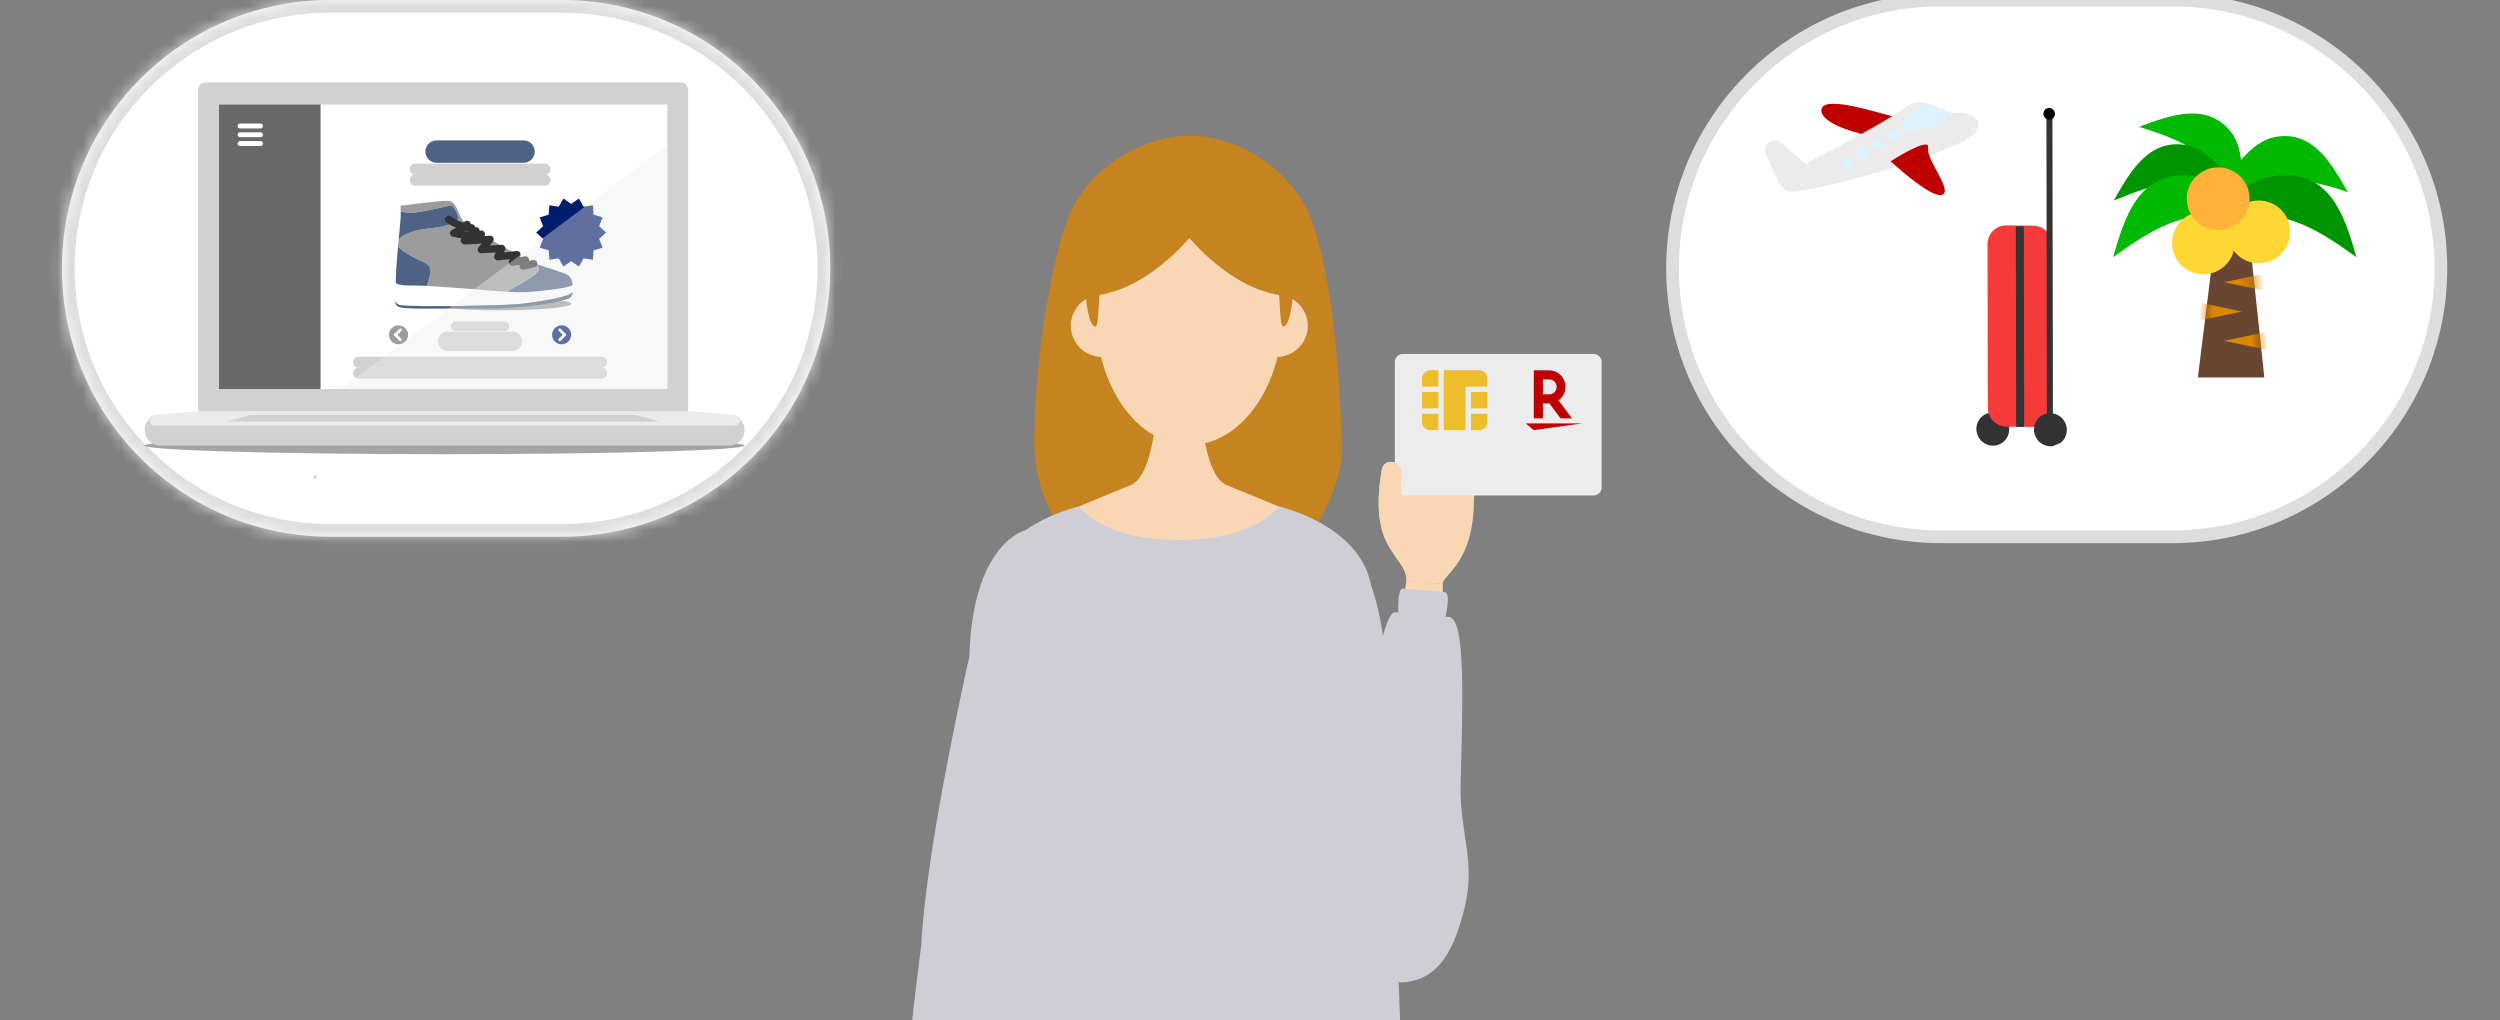 <svg width="196" height="80" viewBox="0 0 196 80" fill="none" xmlns="http://www.w3.org/2000/svg">
<rect x="0" y="0" width="196" height="80" fill="#808080" stroke="none"/>
<g clip-path="url(#clip0_2_251)">
<mask id="path-1-inside-1_2_251" fill="white">
<path fill-rule="evenodd" clip-rule="evenodd" d="M44.052 0C55.672 0 65.092 9.42 65.092 21.041C65.092 32.661 55.672 42.081 44.052 42.081H25.896C14.276 42.081 4.856 32.661 4.856 21.041C4.856 9.42 14.276 0 25.896 0H44.052ZM95.48 102C95.48 104.761 93.241 107 90.48 107C87.719 107 85.48 104.761 85.48 102C85.48 99.239 87.719 97 90.48 97C93.241 97 95.48 99.239 95.48 102ZM102.48 113C104.137 113 105.48 111.657 105.48 110C105.48 108.343 104.137 107 102.48 107C100.823 107 99.48 108.343 99.48 110C99.48 111.657 100.823 113 102.48 113ZM115.48 116C116.585 116 117.48 115.105 117.48 114C117.48 112.895 116.585 112 115.48 112C114.375 112 113.48 112.895 113.48 114C113.48 115.105 114.375 116 115.48 116Z"/>
</mask>
<path fill-rule="evenodd" clip-rule="evenodd" d="M44.052 0C55.672 0 65.092 9.42 65.092 21.041C65.092 32.661 55.672 42.081 44.052 42.081H25.896C14.276 42.081 4.856 32.661 4.856 21.041C4.856 9.42 14.276 0 25.896 0H44.052ZM95.48 102C95.48 104.761 93.241 107 90.48 107C87.719 107 85.48 104.761 85.48 102C85.48 99.239 87.719 97 90.48 97C93.241 97 95.48 99.239 95.48 102ZM102.48 113C104.137 113 105.48 111.657 105.48 110C105.48 108.343 104.137 107 102.48 107C100.823 107 99.48 108.343 99.48 110C99.48 111.657 100.823 113 102.48 113ZM115.48 116C116.585 116 117.48 115.105 117.48 114C117.48 112.895 116.585 112 115.48 112C114.375 112 113.48 112.895 113.48 114C113.48 115.105 114.375 116 115.48 116Z" fill="white"/>
<path d="M66.092 21.041C66.092 8.868 56.224 -1 44.052 -1V1C55.12 1 64.092 9.972 64.092 21.041H66.092ZM44.052 43.081C56.224 43.081 66.092 33.213 66.092 21.041H64.092C64.092 32.108 55.12 41.081 44.052 41.081V43.081ZM25.896 43.081H44.052V41.081H25.896V43.081ZM3.856 21.041C3.856 33.213 13.724 43.081 25.896 43.081V41.081C14.828 41.081 5.856 32.108 5.856 21.041H3.856ZM25.896 -1C13.724 -1 3.856 8.868 3.856 21.041H5.856C5.856 9.972 14.828 1 25.896 1V-1ZM44.052 -1H25.896V1H44.052V-1ZM90.48 108C93.794 108 96.48 105.314 96.48 102H94.48C94.48 104.209 92.689 106 90.48 106V108ZM84.48 102C84.48 105.314 87.166 108 90.48 108V106C88.271 106 86.48 104.209 86.48 102H84.48ZM90.48 96C87.166 96 84.48 98.686 84.48 102H86.48C86.48 99.791 88.271 98 90.48 98V96ZM96.48 102C96.48 98.686 93.794 96 90.48 96V98C92.689 98 94.48 99.791 94.48 102H96.48ZM104.48 110C104.48 111.105 103.585 112 102.48 112V114C104.689 114 106.48 112.209 106.48 110H104.48ZM102.48 108C103.585 108 104.48 108.895 104.48 110H106.48C106.48 107.791 104.689 106 102.48 106V108ZM100.48 110C100.48 108.895 101.375 108 102.48 108V106C100.271 106 98.48 107.791 98.48 110H100.48ZM102.48 112C101.375 112 100.48 111.105 100.48 110H98.48C98.48 112.209 100.271 114 102.48 114V112ZM116.48 114C116.48 114.552 116.032 115 115.48 115V117C117.137 117 118.48 115.657 118.48 114H116.48ZM115.48 113C116.032 113 116.48 113.448 116.48 114H118.48C118.48 112.343 117.137 111 115.48 111V113ZM114.48 114C114.48 113.448 114.928 113 115.48 113V111C113.823 111 112.48 112.343 112.48 114H114.48ZM115.48 115C114.928 115 114.48 114.552 114.48 114H112.48C112.48 115.657 113.823 117 115.48 117V115Z" fill="#DDDDDD" mask="url(#path-1-inside-1_2_251)"/>
<path fill-rule="evenodd" clip-rule="evenodd" d="M152.17 0C140.55 0 131.13 9.42 131.13 21.041C131.13 32.661 140.55 42.081 152.17 42.081H170.326C181.946 42.081 191.366 32.661 191.366 21.041C191.366 9.42 181.946 0 170.326 0H152.17ZM338 102C338 104.761 340.239 107 343 107C345.761 107 348 104.761 348 102C348 99.239 345.761 97 343 97C340.239 97 338 99.239 338 102ZM328 109C328 110.657 329.343 112 331 112C332.657 112 334 110.657 334 109C334 107.343 332.657 106 331 106C329.343 106 328 107.343 328 109Z" fill="white"/>
<path d="M131.63 21.041C131.63 9.696 140.826 0.5 152.17 0.5V-0.5C140.274 -0.5 130.63 9.144 130.63 21.041H131.63ZM152.17 41.581C140.826 41.581 131.63 32.385 131.63 21.041H130.63C130.63 32.937 140.274 42.581 152.17 42.581V41.581ZM170.326 41.581H152.17V42.581H170.326V41.581ZM190.866 21.041C190.866 32.385 181.67 41.581 170.326 41.581V42.581C182.222 42.581 191.866 32.937 191.866 21.041H190.866ZM170.326 0.5C181.67 0.5 190.866 9.696 190.866 21.041H191.866C191.866 9.144 182.222 -0.5 170.326 -0.5V0.5ZM152.17 0.5H170.326V-0.5H152.17V0.5ZM343 106.5C340.515 106.5 338.5 104.485 338.5 102H337.5C337.5 105.038 339.962 107.5 343 107.5V106.5ZM347.5 102C347.5 104.485 345.485 106.5 343 106.5V107.5C346.038 107.5 348.5 105.038 348.5 102H347.5ZM343 97.5C345.485 97.5 347.5 99.515 347.5 102H348.5C348.5 98.962 346.038 96.5 343 96.5V97.5ZM338.5 102C338.5 99.515 340.515 97.5 343 97.5V96.5C339.962 96.5 337.5 98.962 337.5 102H338.5ZM331 111.5C329.619 111.5 328.5 110.381 328.5 109H327.5C327.5 110.933 329.067 112.5 331 112.5V111.5ZM333.5 109C333.5 110.381 332.381 111.5 331 111.5V112.5C332.933 112.5 334.5 110.933 334.5 109H333.5ZM331 106.5C332.381 106.5 333.5 107.619 333.5 109H334.5C334.5 107.067 332.933 105.5 331 105.5V106.5ZM328.5 109C328.5 107.619 329.619 106.5 331 106.5V105.5C329.067 105.5 327.5 107.067 327.5 109H328.5Z" fill="#DDDDDD"/>
<path d="M173.569 19.48L176.445 19.48L177.524 29.595L172.311 29.595L173.569 19.48Z" fill="#684632"/>
<mask id="mask0_2_251" style="mask-type:alpha" maskUnits="userSpaceOnUse" x="172" y="19" width="6" height="11">
<path d="M173.569 19.48L176.445 19.48L177.524 29.595L172.311 29.595L173.569 19.48Z" fill="#684632"/>
</mask>
<g mask="url(#mask0_2_251)">
<path d="M174.384 22.124L177.667 21.427L177.667 22.82L174.384 22.124Z" fill="#DB8600"/>
<path d="M174.384 26.721L177.667 26.025L177.667 27.418L174.384 26.721Z" fill="#DB8600"/>
<path d="M175.766 24.423L172.484 25.119L172.484 23.726L175.766 24.423Z" fill="#DB8600"/>
</g>
<path d="M174.872 10.296C176.065 11.754 175.939 14.586 175.087 17.617C174.86 16.309 174.008 13.341 172.67 12.24C171.126 10.97 168.911 10.345 167.707 9.942C169.942 9.125 172.919 7.911 174.872 10.296Z" fill="#00B900"/>
<path d="M171.426 11.382C173.28 11.728 175.014 13.974 176.321 16.839C175.302 15.985 172.733 14.265 170.998 14.285C168.998 14.307 166.902 15.256 165.721 15.723C166.902 13.66 168.392 10.816 171.426 11.382Z" fill="#009500"/>
<path d="M178.37 10.739C176.516 11.086 174.782 13.331 173.475 16.197C174.494 15.342 177.274 14.07 179.009 14.09C181.009 14.113 182.893 14.613 184.074 15.08C182.894 13.017 181.404 10.173 178.37 10.739Z" fill="#00B900"/>
<path d="M170.976 13.741C173.168 13.645 175.727 15.732 177.966 18.632C176.586 17.933 173.221 16.662 171.261 17.142C169.001 17.695 166.878 19.322 165.664 20.162C166.455 17.514 167.39 13.9 170.976 13.741Z" fill="#00B900"/>
<path d="M179.437 13.741C177.245 13.645 175.128 14.725 172.889 17.626C174.269 16.927 177.193 16.662 179.153 17.142C181.413 17.695 183.536 19.322 184.75 20.162C183.959 17.514 183.024 13.9 179.437 13.741Z" fill="#009500"/>
<ellipse cx="172.745" cy="19.046" rx="2.462" ry="2.457" fill="#FFD633"/>
<ellipse cx="177.089" cy="18.179" rx="2.462" ry="2.457" fill="#FFD633"/>
<ellipse cx="173.904" cy="15.578" rx="2.462" ry="2.457" fill="#FFB238"/>
<g clip-path="url(#clip1_2_251)">
<path d="M155.028 34.076C155.273 34.752 156.013 35.106 156.679 34.866C157.346 34.627 157.687 33.885 157.442 33.21C157.197 32.534 156.458 32.18 155.791 32.419C155.125 32.658 154.783 33.4 155.028 34.076Z" fill="#333333"/>
<path d="M160.912 32.012C160.914 32.829 160.259 33.484 159.45 33.475L157.312 33.453C156.503 33.444 155.846 32.775 155.844 31.959L155.823 19.136C155.822 18.319 156.476 17.664 157.285 17.673L159.423 17.695C160.232 17.704 160.89 18.373 160.891 19.19L160.912 32.012Z" fill="#F53A3A"/>
<path d="M160.807 33.54C160.887 33.506 160.943 33.429 160.948 33.335L160.91 9.229C160.916 9.098 160.816 8.986 160.686 8.978C160.556 8.971 160.446 9.071 160.44 9.202L160.477 33.309C160.472 33.44 160.572 33.552 160.702 33.559C160.739 33.561 160.775 33.554 160.807 33.54Z" fill="#333333"/>
<path d="M161.108 8.95C161.097 9.202 160.885 9.395 160.635 9.38C160.385 9.366 160.192 9.15 160.203 8.898C160.214 8.645 160.426 8.452 160.676 8.467C160.926 8.481 161.12 8.698 161.108 8.95Z" fill="black"/>
<path d="M159.546 34.124C159.791 34.8 160.53 35.154 161.196 34.914C161.863 34.675 162.204 33.933 161.959 33.258C161.714 32.582 160.975 32.228 160.308 32.467C159.642 32.706 159.3 33.448 159.546 34.124Z" fill="#333333"/>
<path d="M158.041 17.739L158.668 17.745L158.695 33.468L158.068 33.461L158.041 17.739Z" fill="#333333"/>
</g>
<path d="M142.81 8.538C142.576 9.527 145.068 10.323 146.343 10.597C147.464 10.151 149.589 9.263 149.119 9.283C148.533 9.309 143.101 7.301 142.81 8.538Z" fill="#BF0000"/>
<path d="M151.555 8.259C150.028 7.628 149.368 8.452 148.904 8.759C147.261 9.846 143.727 11.696 141.578 12.839L139.644 11.191C139.454 11.03 139.198 10.968 138.955 11.027C138.478 11.143 138.227 11.667 138.435 12.112L139.477 14.334C139.599 14.519 139.648 14.721 140.094 14.971C140.97 15.461 152.672 12.209 154.535 10.684C156.025 9.465 154.365 8.723 153.241 8.852C152.866 8.895 152.755 8.755 151.555 8.259Z" fill="#EBEBEB"/>
<path d="M152.265 15.275C151.57 15.538 149.287 13.629 148.233 12.642C149.268 11.976 151.304 10.832 151.16 11.577C150.98 12.509 153.134 14.946 152.265 15.275Z" fill="#BF0000"/>
<rect width="0.892" height="0.84" rx="0.42" transform="matrix(0.861 -0.509 0.548 0.837 147.859 10.478)" fill="#DCF3FF"/>
<rect width="0.892" height="0.84" rx="0.42" transform="matrix(0.861 -0.509 0.548 0.837 146.648 11.201)" fill="#DCF3FF"/>
<rect width="0.892" height="0.84" rx="0.42" transform="matrix(0.861 -0.509 0.548 0.837 145.438 11.923)" fill="#DCF3FF"/>
<rect width="0.892" height="0.84" rx="0.42" transform="matrix(0.861 -0.509 0.548 0.837 144.227 12.646)" fill="#DCF3FF"/>
<path d="M149.356 9.347C149.671 8.87 150.774 8.073 151.025 8.155C151.276 8.238 151.475 8.271 151.744 8.388C152.013 8.504 152.347 8.698 152.61 8.825C153.396 9.207 149.839 10.588 149.62 10.427C149.401 10.265 149.041 9.824 149.356 9.347Z" fill="#DCF3FF"/>
<g clip-path="url(#clip2_2_251)">
<g clip-path="url(#clip3_2_251)">
<path d="M103.162 77.258C103.162 74.674 102.133 72.195 100.302 70.368C98.471 68.541 95.988 67.514 93.399 67.514C90.81 67.514 88.326 68.541 86.496 70.368C84.665 72.195 83.636 74.674 83.636 77.258C83.636 84.148 79.234 88.707 79.234 96.61C79.234 120.985 81.695 158.28 83.594 158.28H103.208C105.103 158.28 107.568 120.985 107.568 96.61C107.568 88.707 103.162 84.148 103.162 77.258Z" fill="#C5841F"/>
</g>
<g clip-path="url(#clip4_2_251)">
<path d="M102.977 17.674C101.503 13.179 96.879 10.617 93.246 10.636C89.613 10.654 84.975 13.179 83.516 17.674C82.2 21.693 81.088 28.772 81.088 34.895C81.088 41.017 86.768 46.456 87.913 45.901C88.594 45.577 87.811 44.273 87.185 42.243C88.765 44.703 90.999 46.405 93.241 46.405C94.205 46.405 96.105 45.748 97.37 43.32C97.166 44.948 96.443 45.91 97.342 45.91C100.039 45.91 105.219 40.361 105.219 34.904C104.978 28.518 104.436 22.09 102.977 17.674Z" fill="#C5841F"/>
<path d="M86.319 27.982C85.721 27.963 85.15 27.727 84.715 27.316C84.28 26.906 84.011 26.35 83.96 25.755C83.908 25.16 84.078 24.567 84.436 24.088C84.794 23.609 85.316 23.279 85.902 23.159" fill="#F9D7B5"/>
<path d="M100.581 23.159C101.167 23.279 101.689 23.609 102.047 24.088C102.405 24.567 102.574 25.16 102.523 25.755C102.471 26.35 102.203 26.906 101.768 27.316C101.333 27.727 100.762 27.963 100.164 27.982" fill="#F9D7B5"/>
<path d="M100.581 24.537C100.581 30.257 97.296 34.895 93.241 34.895C89.187 34.895 85.902 30.271 85.902 24.537V21.503C85.902 19.56 86.675 17.697 88.052 16.323C89.428 14.95 91.295 14.178 93.241 14.178C95.188 14.178 97.055 14.95 98.431 16.323C99.808 17.697 100.581 19.56 100.581 21.503V24.537Z" fill="#F9D7B5"/>
<path d="M93.246 13.415C84.275 13.415 85.906 23.159 85.906 23.159C89.97 22.696 93.246 18.654 93.246 18.654C93.246 18.654 96.531 22.719 100.581 23.163C100.581 23.159 102.217 13.415 93.246 13.415Z" fill="#C5841F"/>
<path d="M98.959 15.686C97.412 14.232 95.367 13.422 93.241 13.422C91.116 13.422 89.071 14.232 87.523 15.686C85.133 18.072 85.031 20.578 85.063 22.197C85.096 23.681 85.397 25.693 85.902 25.586C86.319 25.498 85.902 20.162 87.334 18.95C87.982 18.4 89.187 17.397 93.241 17.397C97.296 17.397 98.5 18.4 99.149 18.95C100.581 20.162 100.164 25.498 100.581 25.586C101.091 25.693 101.387 23.681 101.42 22.197C101.452 20.564 101.35 18.058 98.959 15.686Z" fill="#C5841F"/>
</g>
<path d="M78.608 96.717C78.608 89.826 82.658 84.12 82.658 77.23H102.179C102.179 84.12 106.229 89.826 106.229 96.717H78.608Z" fill="#F9D7B5"/>
<path d="M102.179 77.23C102.179 59.422 107.021 48.758 107.021 46.483C107.021 43.417 105.242 41.998 102.216 40.574C100.724 39.871 97.861 38.724 96.192 38.044C94.927 37.535 94.497 34.964 94.26 33.54L93.422 27.829H91.397L90.558 33.54C90.322 34.964 89.891 37.535 88.626 38.044C86.967 38.705 84.103 39.894 82.602 40.574C79.576 41.998 77.797 43.417 77.797 46.483C77.797 48.758 82.639 59.431 82.639 77.23H102.179Z" fill="#F9D7B5"/>
<path d="M92.416 28.837C92.974 28.837 93.426 28.386 93.426 27.829C93.426 27.272 92.974 26.821 92.416 26.821C91.858 26.821 91.406 27.272 91.406 27.829C91.406 28.386 91.858 28.837 92.416 28.837Z" fill="#F9D7B5"/>
<path d="M92.421 86.973C97.813 86.973 102.184 82.611 102.184 77.23C102.184 71.849 97.813 67.487 92.421 67.487C87.029 67.487 82.658 71.849 82.658 77.23C82.658 82.611 87.029 86.973 92.421 86.973Z" fill="#F9D7B5"/>
<path d="M73.108 72.56L79.836 74.113L87.444 47.584L77.927 45.392L73.108 72.56Z" fill="#F9D7B5"/>
<path d="M76.472 76.782C78.379 76.782 79.924 75.239 79.924 73.337C79.924 71.434 78.379 69.891 76.472 69.891C74.566 69.891 73.02 71.434 73.02 73.337C73.02 75.239 74.566 76.782 76.472 76.782Z" fill="#F9D7B5"/>
<path d="M73.052 72.855L79.891 73.817L74.049 100.818L71.217 100.421L73.052 72.855Z" fill="#F9D7B5"/>
<path d="M82.695 51.357C85.392 51.357 87.579 49.175 87.579 46.483C87.579 43.791 85.392 41.609 82.695 41.609C79.998 41.609 77.811 43.791 77.811 46.483C77.811 49.175 79.998 51.357 82.695 51.357Z" fill="#F9D7B5"/>
<path d="M107.299 49.004C109.287 41.711 100.238 39.7 100.238 39.7C100.238 39.7 98.546 42.335 92.416 42.335C86.286 42.335 84.599 39.7 84.599 39.7C84.599 39.7 75.569 41.711 77.538 49.004C77.538 49.004 72.357 93.531 76.838 93.531H108.003C112.48 93.531 107.299 49.004 107.299 49.004Z" fill="#CFCED4"/>
<path d="M75.031 98.197L71.083 97.669C69.114 97.669 72.228 74.086 72.228 74.086C72.612 66.326 75.999 51.468 75.999 51.468C76.24 42.613 80.336 41.586 80.336 41.586L87.579 46.46C87.579 46.46 82.621 68.957 80.276 75.26C80.276 75.283 76.718 98.197 75.031 98.197Z" fill="#CFCED4"/>
<path d="M105.043 73.276C105.872 74.192 106.949 74.851 108.144 75.173C109.338 75.495 110.6 75.468 111.78 75.094C118.373 72.319 108.615 51.51 108.615 51.51C107.813 42.423 104.148 41.628 104.148 41.628L97.425 47.76L101.377 59.977L105.043 73.276Z" fill="#CFCED4"/>
<path d="M113.1 45.771L110.255 45.526C110.348 44.458 109.259 43.829 108.522 42.081C107.739 40.097 108.235 37.397 108.346 36.786C108.504 35.926 109.935 36 109.875 37.193C109.843 37.711 109.843 38.229 109.875 38.747C110.302 37.822 110.209 33.952 110.427 33.147C110.644 32.342 111.608 32.222 111.882 32.615C111.919 32.453 112.01 32.308 112.141 32.204C112.271 32.1 112.433 32.044 112.6 32.044C112.767 32.044 112.929 32.1 113.059 32.204C113.19 32.308 113.281 32.453 113.318 32.615C113.397 32.529 113.497 32.466 113.608 32.43C113.719 32.394 113.837 32.387 113.952 32.409C114.066 32.432 114.173 32.484 114.261 32.559C114.35 32.635 114.418 32.732 114.458 32.842C114.568 33.36 114.626 33.888 114.634 34.419C115.904 34.252 115.709 37.799 115.561 39.098C115.547 44.18 113.188 44.962 113.1 45.771Z" fill="#F9D7B5"/>
<path d="M112.734 73.397L105.853 72.8L110.269 45.526L113.119 45.771L112.734 73.397Z" fill="#F9D7B5"/>
<path d="M113.133 49.156L111.409 49.004L109.685 48.855C109.685 48.855 109.398 46.081 110.028 46.146L111.645 46.284L113.262 46.428C113.897 46.483 113.133 49.156 113.133 49.156Z" fill="#CFCED4"/>
<path d="M109.352 48L113.587 48.365C114.893 48.421 114.694 54.696 114.513 61.429C114.416 65.346 115.746 67.477 114.81 71.232C114.11 74.007 112.957 77.114 109.583 77.013C107.73 76.957 105.626 75.094 105.571 70.756C105.497 65.036 106.873 57.956 106.873 57.956C106.873 57.956 108.254 48 109.352 48Z" fill="#CFCED4"/>
<g clip-path="url(#clip5_2_251)">
<path d="M124.93 38.844H109.993C109.823 38.844 109.66 38.776 109.54 38.656C109.42 38.536 109.352 38.373 109.352 38.203V28.386C109.352 28.302 109.369 28.219 109.401 28.141C109.433 28.063 109.48 27.993 109.54 27.933C109.599 27.874 109.67 27.827 109.748 27.794C109.825 27.762 109.908 27.746 109.993 27.746H124.93C125.014 27.746 125.098 27.762 125.175 27.794C125.253 27.827 125.324 27.874 125.383 27.933C125.443 27.993 125.49 28.063 125.522 28.141C125.554 28.219 125.571 28.302 125.571 28.386V38.208C125.57 38.377 125.502 38.539 125.382 38.658C125.262 38.777 125.099 38.844 124.93 38.844V38.844Z" fill="#ECECED"/>
<path d="M116.608 30.734H115.328V32.015H116.608V30.734Z" fill="#EEBD2C"/>
<path d="M115.328 32.441V33.722H115.968C116.052 33.722 116.135 33.705 116.213 33.673C116.29 33.641 116.361 33.594 116.42 33.534C116.48 33.475 116.527 33.404 116.559 33.326C116.591 33.249 116.607 33.166 116.607 33.081V32.441H115.328Z" fill="#EEBD2C"/>
<path d="M112.766 30.734H111.488V32.015H112.766V30.734Z" fill="#EEBD2C"/>
<path d="M111.488 32.441V33.081C111.488 33.251 111.555 33.414 111.675 33.534C111.795 33.654 111.958 33.722 112.128 33.722H112.767V32.441H111.488Z" fill="#EEBD2C"/>
<path d="M115.968 29.026H113.19V33.722H114.897V30.307H116.604V29.667C116.604 29.498 116.537 29.335 116.418 29.215C116.299 29.095 116.137 29.027 115.968 29.026V29.026Z" fill="#EEBD2C"/>
<path d="M112.767 29.026H112.129C112.045 29.026 111.961 29.043 111.884 29.075C111.806 29.107 111.736 29.154 111.676 29.214C111.617 29.273 111.569 29.344 111.537 29.422C111.505 29.499 111.489 29.583 111.489 29.667V30.307H112.767V29.026Z" fill="#EEBD2C"/>
<path d="M120.249 33.722L119.621 33.194H124.033L120.249 33.722Z" fill="#BF0000"/>
<path d="M120.966 32.801V31.628H121.473L122.35 32.801H123.247L122.187 31.39C122.412 31.23 122.58 31.003 122.667 30.742C122.755 30.48 122.757 30.197 122.673 29.934C122.589 29.672 122.424 29.442 122.201 29.28C121.978 29.117 121.709 29.03 121.433 29.03H120.251V32.801H120.966ZM120.966 29.746H121.433C121.512 29.743 121.59 29.756 121.664 29.784C121.737 29.812 121.804 29.855 121.861 29.909C121.918 29.964 121.963 30.029 121.994 30.102C122.024 30.174 122.04 30.252 122.04 30.33C122.04 30.409 122.024 30.487 121.994 30.559C121.963 30.632 121.918 30.697 121.861 30.752C121.804 30.806 121.737 30.849 121.664 30.877C121.59 30.905 121.512 30.918 121.433 30.915H120.966V29.746Z" fill="#BF0000"/>
</g>
<path d="M113.1 45.771L110.255 45.526C110.348 44.458 109.259 43.829 108.522 42.081C107.739 40.097 108.235 37.397 108.346 36.786C108.504 35.926 109.935 36 109.875 37.193C109.843 37.711 109.843 38.23 109.875 38.747C109.945 39.852 110.946 40.421 111.562 41.521C112.502 43.205 113.16 45.281 113.1 45.771Z" fill="#F9D7B5"/>
</g>
<path opacity="0.6" d="M34.861 35.609C47.849 35.609 58.379 35.306 58.379 34.932C58.379 34.558 47.849 34.255 34.861 34.255C21.872 34.255 11.343 34.558 11.343 34.932C11.343 35.306 21.872 35.609 34.861 35.609Z" fill="#686868"/>
<path d="M58.166 33.02L57.944 32.723L34.774 32.63L11.777 32.723L11.556 33.02C11.02 33.813 11.556 34.904 12.513 34.931H57.208C58.165 34.901 58.702 33.811 58.166 33.02Z" fill="#D1D1D1"/>
<path d="M57.592 32.53C56.989 32.474 53.949 32.223 53.949 32.223H15.771C15.771 32.223 12.732 32.474 12.129 32.53C12.017 32.531 11.91 32.576 11.831 32.656C11.752 32.735 11.709 32.843 11.71 32.955C11.71 33.066 11.756 33.173 11.835 33.252C11.915 33.33 12.023 33.374 12.135 33.373H57.587C57.642 33.373 57.697 33.363 57.749 33.342C57.8 33.321 57.847 33.29 57.886 33.252C57.925 33.213 57.957 33.166 57.978 33.115C58 33.064 58.011 33.01 58.011 32.954C58.012 32.899 58.001 32.844 57.98 32.793C57.959 32.742 57.929 32.695 57.89 32.656C57.851 32.616 57.804 32.585 57.753 32.563C57.702 32.542 57.647 32.531 57.592 32.53V32.53Z" fill="#EBEBEB"/>
<path d="M53.953 32.232H15.53V7.039C15.53 6.963 15.545 6.887 15.574 6.817C15.604 6.747 15.646 6.683 15.7 6.629C15.754 6.575 15.818 6.532 15.889 6.503C15.959 6.474 16.035 6.46 16.111 6.46H53.37C53.447 6.46 53.522 6.474 53.593 6.503C53.663 6.532 53.727 6.575 53.781 6.629C53.835 6.683 53.878 6.747 53.907 6.817C53.936 6.887 53.952 6.963 53.952 7.039L53.953 32.232Z" fill="#D1D1D1"/>
<path d="M52.316 8.195H17.166V30.497H52.316V8.195Z" fill="white"/>
<path d="M25.132 8.195H17.166V30.497H25.132V8.195Z" fill="#686868"/>
<path d="M49.874 32.529H19.609L17.8 33.049H51.682L49.874 32.529Z" fill="#D1D1D1"/>
<path d="M18.824 9.88H20.424" stroke="white" stroke-width="0.385" stroke-miterlimit="10" stroke-linecap="round"/>
<path d="M18.824 10.566H20.424" stroke="white" stroke-width="0.385" stroke-miterlimit="10" stroke-linecap="round"/>
<path d="M18.824 11.252H20.424" stroke="white" stroke-width="0.385" stroke-miterlimit="10" stroke-linecap="round"/>
<path d="M47.515 18.231L46.971 18.73L47.245 19.417L46.535 19.63L46.485 20.368L45.752 20.254L45.386 20.896L44.777 20.476L44.168 20.896L43.8 20.254L43.069 20.368L43.018 19.63L42.309 19.417L42.583 18.73L42.037 18.231L42.583 17.73L42.309 17.044L43.018 16.831L43.069 16.094L43.801 16.207L44.168 15.565L44.777 15.985L45.386 15.565L45.753 16.207L46.485 16.094L46.535 16.831L47.245 17.044L46.971 17.731L47.515 18.231Z" fill="#001D6D"/>
<path d="M39.224 24.326C42.29 24.326 44.777 24.098 44.777 23.817C44.777 23.536 42.29 23.309 39.224 23.309C36.157 23.309 33.67 23.536 33.67 23.817C33.67 24.098 36.157 24.326 39.224 24.326Z" fill="#9C9C9C"/>
<path d="M44.031 26.993C44.443 26.993 44.777 26.66 44.777 26.249C44.777 25.837 44.443 25.504 44.031 25.504C43.618 25.504 43.284 25.837 43.284 26.249C43.284 26.66 43.618 26.993 44.031 26.993Z" fill="#001D6D"/>
<path d="M31.246 26.993C31.658 26.993 31.992 26.66 31.992 26.249C31.992 25.837 31.658 25.504 31.246 25.504C30.834 25.504 30.5 25.837 30.5 26.249C30.5 26.66 30.834 26.993 31.246 26.993Z" fill="#9C9C9C"/>
<path d="M43.879 25.856L44.271 26.249" stroke="white" stroke-width="0.22" stroke-miterlimit="10" stroke-linecap="round"/>
<path d="M43.879 26.642L44.271 26.249" stroke="white" stroke-width="0.22" stroke-miterlimit="10" stroke-linecap="round"/>
<path d="M31.398 25.856L31.005 26.249" stroke="white" stroke-width="0.22" stroke-miterlimit="10" stroke-linecap="round"/>
<path d="M31.398 26.642L31.005 26.249" stroke="white" stroke-width="0.22" stroke-miterlimit="10" stroke-linecap="round"/>
<path d="M34.231 11.885H41.046" stroke="#4D6284" stroke-width="1.756" stroke-miterlimit="10" stroke-linecap="round"/>
<path d="M35.1 26.756H40.176" stroke="#D1D1D1" stroke-width="1.515" stroke-miterlimit="10" stroke-linecap="round"/>
<path d="M35.735 25.58H39.542" stroke="#D1D1D1" stroke-width="0.759" stroke-miterlimit="10" stroke-linecap="round"/>
<path d="M32.563 13.264H42.715" stroke="#D1D1D1" stroke-width="0.878" stroke-miterlimit="10" stroke-linecap="round"/>
<path d="M32.563 14.118H42.715" stroke="#D1D1D1" stroke-width="0.878" stroke-miterlimit="10" stroke-linecap="round"/>
<path d="M28.12 28.402H47.156" stroke="#D1D1D1" stroke-width="0.878" stroke-miterlimit="10" stroke-linecap="round"/>
<path d="M28.12 29.256H47.156" stroke="#D1D1D1" stroke-width="0.878" stroke-miterlimit="10" stroke-linecap="round"/>
<path d="M44.919 22.356C44.933 22.521 44.933 22.686 44.919 22.852C44.747 23.262 42.675 23.578 41.407 23.756C40.082 23.942 38.367 23.934 36.299 23.984C34.232 24.033 31.688 24 31.341 23.905C31.255 23.885 31.175 23.842 31.111 23.78C31.047 23.719 31.001 23.641 30.977 23.555V23.555C30.961 23.218 30.967 22.879 30.995 22.542C31.022 22.412 31.031 22.278 31.024 22.145C31.024 22.177 31.064 22.403 32.223 22.388C32.586 22.388 33.018 22.397 33.473 22.421C34.575 22.479 35.786 22.591 36.329 22.619C36.849 22.643 38.404 22.81 39.778 22.883C40.348 22.922 40.921 22.927 41.492 22.898C42.853 22.794 44.552 22.58 44.896 22.36C44.898 22.351 44.918 22.338 44.919 22.356Z" fill="white"/>
<path d="M44.918 22.851C44.911 22.918 44.899 22.984 44.881 23.049C44.782 23.354 44.631 23.387 44.631 23.387C42.975 24.007 39.252 24.213 38.258 24.185C37.264 24.157 33.156 24.226 32.433 24.185C31.709 24.145 31.066 24.185 30.997 23.744C30.988 23.686 30.981 23.623 30.976 23.556C31 23.642 31.046 23.72 31.11 23.781C31.174 23.843 31.254 23.886 31.341 23.907C31.687 24.001 34.231 24.034 36.299 23.985C38.366 23.935 40.081 23.943 41.407 23.757C42.674 23.577 44.746 23.261 44.918 22.851Z" fill="#4D6284"/>
<path d="M44.518 21.563C44.766 21.727 44.868 22.032 44.898 22.351C44.554 22.571 42.855 22.785 41.494 22.889C40.923 22.918 40.35 22.913 39.78 22.874C39.958 22.687 40.565 22.403 40.926 22.193C41.734 21.724 42.278 21.295 42.259 21.079C42.226 20.93 42.144 20.795 42.025 20.697C43.005 21.028 44.235 21.375 44.518 21.563Z" fill="#4D6284"/>
<path d="M42.259 21.079C42.278 21.295 41.734 21.724 40.926 22.193C40.565 22.403 39.958 22.689 39.78 22.874C38.406 22.801 36.851 22.634 36.331 22.61C35.788 22.586 34.577 22.474 33.475 22.412L33.734 21.472C33.782 21.302 33.766 21.121 33.691 20.962C33.617 20.802 33.487 20.675 33.326 20.602C31.419 19.748 31.205 19.308 31.205 19.308C31.222 19.121 31.239 18.938 31.256 18.761C31.256 18.761 31.753 18.097 33.553 17.912C35.354 17.728 35.474 17.492 35.817 17.293C35.962 17.209 35.928 16.974 35.831 16.733L35.972 16.673C36.028 16.801 36.09 16.942 36.159 17.094C36.534 17.918 40.386 19.76 40.8 20.157C40.953 20.306 41.445 20.496 42.025 20.693C42.145 20.792 42.227 20.928 42.259 21.079V21.079Z" fill="#9C9C9C"/>
<path d="M35.971 16.677L35.831 16.737C35.7 16.41 35.454 16.072 35.382 16.09C35.258 16.121 32.933 16.678 32.313 16.678C31.693 16.678 31.412 16.586 31.412 16.586C31.412 16.355 31.412 16.127 31.412 16.127C31.412 16.127 34.696 15.695 35.164 15.745C35.549 15.786 35.717 16.111 35.971 16.677Z" fill="#9C9C9C"/>
<path d="M35.832 16.737C35.931 16.978 35.962 17.213 35.817 17.297C35.474 17.495 35.352 17.73 33.554 17.916C31.755 18.103 31.256 18.765 31.256 18.765C31.343 17.839 31.421 17.09 31.416 17.001C31.411 16.912 31.416 16.751 31.416 16.586C31.416 16.586 31.698 16.678 32.318 16.678C32.938 16.678 35.263 16.121 35.387 16.09C35.454 16.072 35.701 16.41 35.832 16.737Z" fill="#4D6284"/>
<path d="M33.326 20.607C33.487 20.679 33.617 20.806 33.691 20.966C33.766 21.125 33.782 21.306 33.734 21.476L33.475 22.416C33.022 22.392 32.587 22.378 32.225 22.384C31.066 22.398 31.026 22.172 31.026 22.14C31.026 21.476 31.111 20.346 31.206 19.314C31.206 19.312 31.419 19.752 33.326 20.607Z" fill="#4D6284"/>
<path d="M35.168 17.197C35.696 17.576 36.318 17.805 36.967 17.859" stroke="#333333" stroke-width="0.574" stroke-miterlimit="10" stroke-linecap="round"/>
<path d="M35.565 18.283C35.565 18.283 36.418 17.863 36.616 17.595" stroke="#333333" stroke-width="0.574" stroke-miterlimit="10" stroke-linecap="round"/>
<path d="M35.715 18.283C36.268 18.541 37.736 18.357 37.736 18.357" stroke="#333333" stroke-width="0.574" stroke-miterlimit="10" stroke-linecap="round"/>
<path d="M37.314 18.091C37.314 18.091 36.573 18.793 36.408 18.861C36.243 18.93 38.423 18.762 38.423 18.762L37.736 19.568L39.335 19.48L39.031 20.129L40.528 19.966L40.176 20.561L41.193 20.38L41.02 20.858L41.842 20.67" stroke="#333333" stroke-width="0.574" stroke-linecap="round" stroke-linejoin="round"/>
<g style="mix-blend-mode:screen" opacity="0.4">
<path d="M26.707 30.497H52.317V11.383L26.707 30.497Z" fill="#EEEEEE"/>
</g>
<path d="M24.591 37.486L24.744 37.263L24.722 37.531" stroke="#CFCED4" stroke-width="0.089" stroke-linecap="round" stroke-linejoin="round"/>
</g>
<defs>
<clipPath id="clip0_2_251">
<rect width="196" height="80" fill="white"/>
</clipPath>
<clipPath id="clip1_2_251">
<rect width="15.749" height="24.516" fill="white" transform="matrix(-0.919 0.395 0.396 0.918 160.889 8.324)"/>
</clipPath>
<clipPath id="clip2_2_251">
<rect width="55.603" height="69.364" fill="white" transform="translate(69.967 10.636)"/>
</clipPath>
<clipPath id="clip3_2_251">
<rect width="92.671" height="124.855" fill="white" transform="translate(46.799 67.514)"/>
</clipPath>
<clipPath id="clip4_2_251">
<rect width="32.435" height="36.994" fill="white" transform="translate(76.917 10.636)"/>
</clipPath>
<clipPath id="clip5_2_251">
<rect width="16.218" height="11.098" fill="white" transform="translate(109.352 27.746)"/>
</clipPath>
</defs>
</svg>
